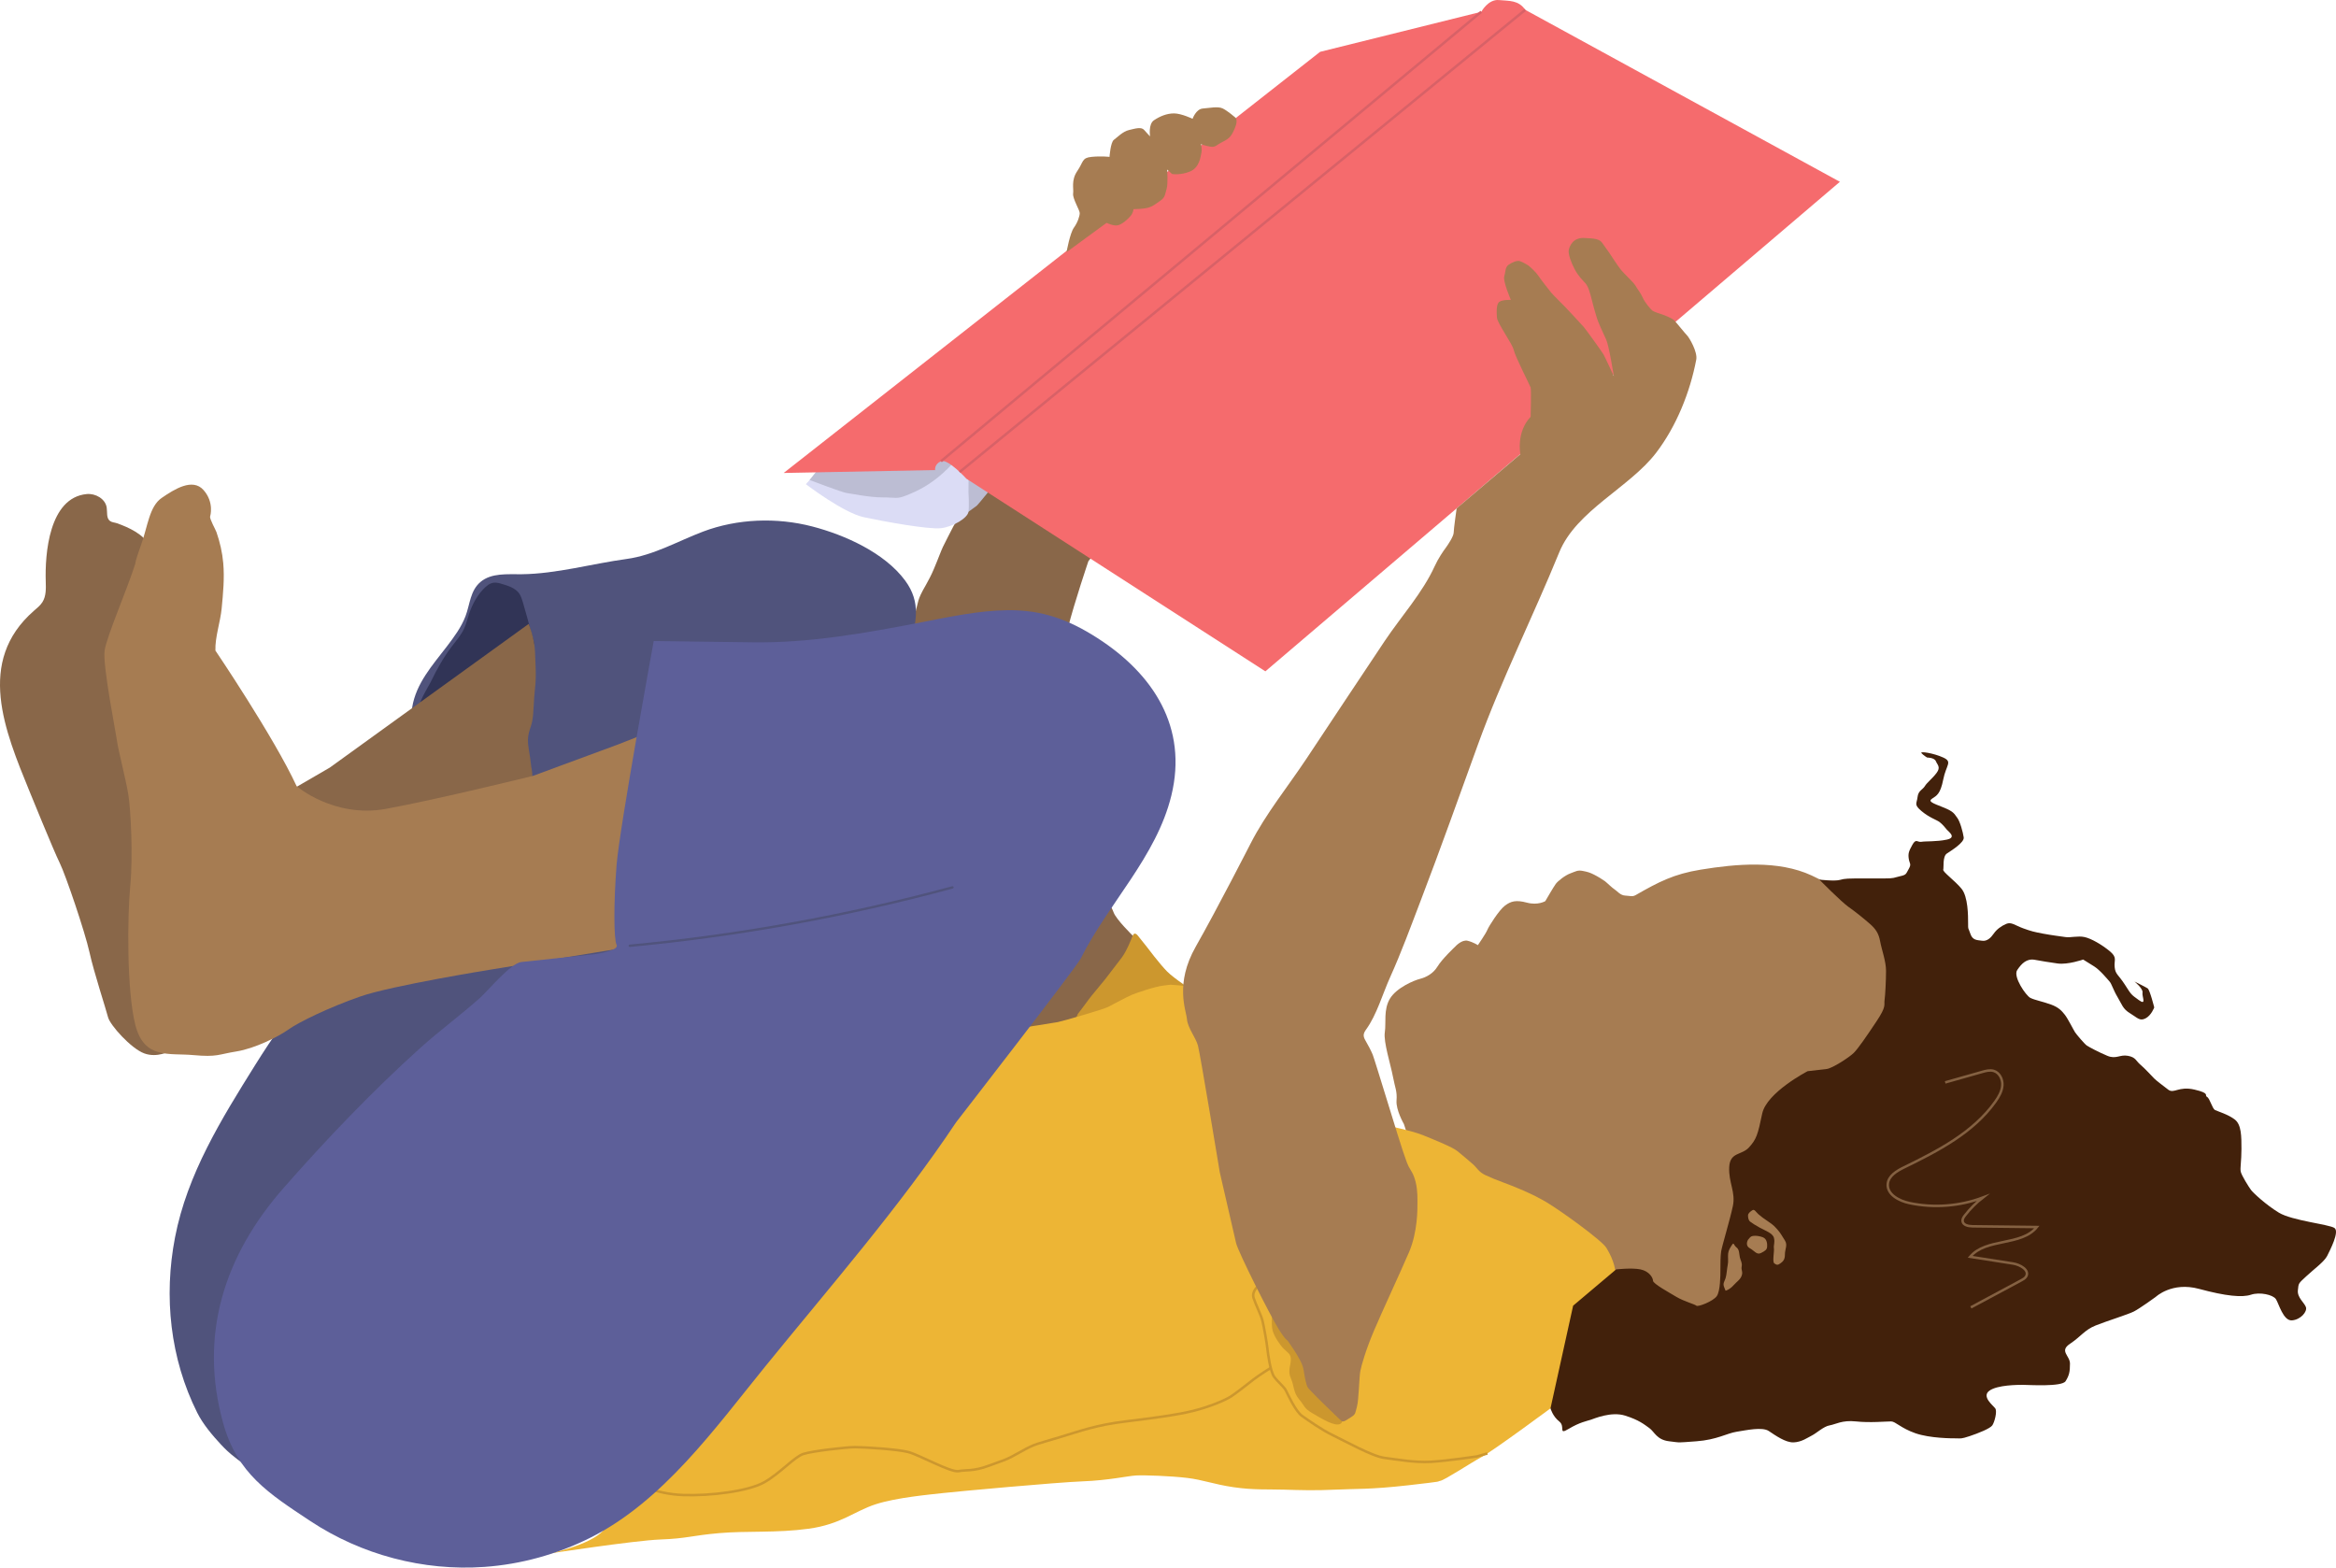 <?xml version="1.0" encoding="UTF-8"?>
<svg id="Layer_2" data-name="Layer 2" xmlns="http://www.w3.org/2000/svg" viewBox="0 0 1192.203 800">
  <defs>
    <style>
      .kidReading-1 {
        stroke: #d86167;
      }

      .kidReading-1, .kidReading-2, .kidReading-3 {
        stroke-width: 1.275px;
      }

      .kidReading-1, .kidReading-2, .kidReading-3, .kidReading-4 {
        fill: none;
        stroke-miterlimit: 10;
      }

      .kidReading-2 {
        stroke: #cc972e;
      }

      .kidReading-3 {
        stroke: #846142;
      }

      .kidReading-4 {
        stroke: #50537c;
        stroke-linecap: round;
        stroke-width: 1.21px;
      }

      .kidReading-5 {
        fill: #f56b6d;
      }

      .kidReading-5, .kidReading-6, .kidReading-7, .kidReading-8, .kidReading-9, .kidReading-10, .kidReading-11, .kidReading-12, .kidReading-13, .kidReading-14, .kidReading-15 {
        stroke-width: 0px;
      }

      .kidReading-6 {
        fill: #5d5f99;
      }

      .kidReading-7 {
        fill: #50537c;
      }

      .kidReading-8 {
        fill: #896749;
      }

      .kidReading-9 {
        fill: #313456;
      }

      .kidReading-10 {
        fill: #42210b;
      }

      .kidReading-11 {
        fill: #cc972e;
      }

      .kidReading-12 {
        fill: #dbdcf5;
      }

      .kidReading-13 {
        fill: #bcbdd3;
      }

      .kidReading-14 {
        fill: #a67c52;
      }

      .kidReading-15 {
        fill: #edb535;
      }
    </style>
  </defs>
  <g id="drawing">
    <g>
      <polygon class="kidReading-13" points="492.314 264.167 523.217 238.975 496.571 227.943 485.143 237.651 492.314 264.167"/>
      <path class="kidReading-8" d="m578.1,477.487s-8.415-8.228-9.724-11.781-3.179-5.423-4.488-9.35-22.252-122.481-18.886-135.758c3.366-13.277,10.472-34.22,10.472-34.22l11.407-14.399-57.033-27.675s-10.472,13.09-11.407,13.838-7.293,5.236-8.041,5.797c-.748.561-2.805,2.618-3.927,4.862s-3.927,7.48-5.236,10.285-2.057,5.236-4.675,11.407c-2.618,6.171-5.61,10.472-6.732,13.09-1.122,2.618-1.122,2.805-2.244,7.293-1.122,4.488-2.057,11.22-2.057,11.22l-2.244,28.423,51.797,109.579,9.911,80.782,44.692-8.602,8.415-54.789Z"/>
      <path class="kidReading-7" d="m127.567,748.139c-.024.007-.047.012-.071.017-1.892.371-6.433-3.548-7.866-4.64-2.474-1.883-4.737-4.031-6.851-6.308-4.445-4.786-9.192-10.393-12.122-16.255-13.832-27.664-17.171-59.243-11.331-89.473,6.252-32.368,23.636-60.302,40.886-87.937,17.475-27.995,38.265-54.014,57.754-80.629,11.498-15.702,28.397-32.713,36.358-50.625,1.995-4.488-14.459-48.308-13.962-51.333,2.023-12.307,10.373-21.464,17.667-31.018,3.661-4.795,7.356-9.764,9.535-15.446,2.313-6.033,2.338-13.027,7.687-17.524,5.552-4.669,13.657-3.846,20.911-3.918,17.823-.177,35.993-5.392,53.656-7.792,13.813-1.878,26.188-9.134,39.024-13.979,17.533-6.618,37.601-7.304,55.676-2.613,16.627,4.315,36.926,13.406,47.415,27.592,8.286,11.206,5.839,21.821,1.87,34.003-2.001,2.489-4.003,4.978-6.004,7.468-5.556,6.91-11.111,13.821-16.667,20.731-8.44,10.498-16.881,20.997-25.321,31.495-10.655,13.254-21.311,26.507-31.966,39.761-12.201,15.176-24.402,30.352-36.602,45.527-13.076,16.265-26.153,32.53-39.229,48.795-13.282,16.521-26.565,33.042-39.847,49.564-12.819,15.944-25.637,31.889-38.456,47.833-11.685,14.535-23.371,29.069-35.056,43.604-9.882,12.292-19.764,24.584-29.647,36.876-7.409,9.216-14.819,18.432-22.228,27.649-4.267,5.308-8.534,10.615-12.801,15.922-.554.69-1.503,2.398-2.408,2.652Z"/>
      <path class="kidReading-9" d="m269.284,315.908c-.763-2.852-1.568-5.691-2.419-8.514-.456-1.512-.934-3.041-1.767-4.353-1.357-2.137-4.366-3.622-6.634-4.32-4.294-1.322-6.832-2.623-10.584.773-3.937,3.563-6.741,8.562-8.46,13.732-.839,2.522-1.444,5.146-2.547,7.548-1.555,3.384-4.019,6.161-6.246,9.077-4.253,5.569-7.709,11.777-10.794,18.159-1.281,2.649-7.068,11.472-5.874,14.36,1.053,2.546,6.267,7.782,6.267,7.782l31.631-19.447s20.633-21.991,20.703-22.065c.376-.401-1.905-7.417-2.087-8.143-.384-1.533-.78-3.062-1.188-4.588Z"/>
      <path class="kidReading-8" d="m269.809,318.417s2.992,6.981,3.241,14.212c.249,7.23.748,12.217,0,18.699-.748,6.482-.602,12.466-1.423,16.705-.821,4.239-3.065,6.732-1.818,13.962,1.247,7.23,1.063,8.217,1.634,11.09.571,2.873,0,11.35,0,11.35l-184.639,131.893s-6.482,3.74-13.214,1.247-17.453-14.461-18.45-18.45c-.997-3.989-7.23-22.938-9.474-33.16-2.244-10.222-12.217-39.643-15.209-45.627-2.991-5.983-15.454-36.641-15.458-36.651-12.469-30.583-27.407-66.063,2.334-91.999,1.562-1.362,3.233-2.668,4.334-4.424,1.895-3.021,1.8-6.832,1.683-10.397-.467-14.209,1.673-42.884,20.89-44.732,4.504-.433,9.516,2.407,10.216,6.877.377,2.408-.273,5.412,1.686,6.862,1.022.757,2.406.745,3.607,1.174,5.957,2.131,13.41,5.476,16.561,11.415,6.849,12.906,4.891,29.642,6.303,43.685,1.48,14.713,2.96,29.426,4.439,44.14l42.635,47.871,38.646-22.439,101.476-73.302Z"/>
      <path class="kidReading-12" d="m411.301,247.11s19.073,14.586,29.545,16.83c10.472,2.244,33.16,6.358,39.394,5.61,6.233-.748,13.6-5.169,14.03-8.381.43-3.213,0-9.944,0-9.944l.191-25.805-74.933,12.342-8.228,9.35Z"/>
      <path class="kidReading-13" d="m413.186,244.968s17.002,6.442,18.872,6.629c1.87.187,11.407,2.244,18.325,2.244s7.293.935,11.968-.935,15.727-5.945,27.435-20.569c11.707-14.625-15.467-15.708-15.467-15.708l-51.611,16.269-9.522,12.07Z"/>
      <path class="kidReading-14" d="m716.476,573.602s-4.114-7.106-3.74-11.968-.748-6.358-1.87-12.342c-1.122-5.984-4.862-17.577-4.114-22.439.748-4.862-.748-11.594,2.618-17.203,3.366-5.61,12.342-9.35,15.334-10.098,2.992-.748,6.732-2.618,8.976-6.358s8.976-10.098,8.976-10.098c0,0,3.366-3.74,6.358-2.992,2.992.748,5.236,2.244,5.236,2.244,0,0,4.114-5.984,4.862-7.854s5.984-10.098,8.976-12.342c2.992-2.244,5.61-2.992,11.22-1.496,5.61,1.496,9.35-.778,9.35-.778,0,0,4.239-7.325,5.361-8.821,1.122-1.496,4.737-4.363,7.48-5.361,2.743-.997,3.615-1.745,6.233-1.247,2.618.499,3.74.873,5.734,1.87,1.995.997,4.613,2.618,5.61,3.366s3.615,3.366,4.987,4.239c1.371.873,2.867,2.992,5.361,3.117,2.493.125,3.615.748,5.361-.25,11.784-6.737,19.393-10.734,33.206-12.983,18.038-2.937,39.527-4.918,56.569,2.963,9.978,4.614,19.41,11.018,28.779,16.752l22.564,15.957,2.992,32.412,1.745,45.377-43.383,22.439-20.943,67.069-17.702,18.699-29.919,12.716-21.941-13.464-22.19-14.212-72.803-41.139-31.166-23.187-4.114-12.591Z"/>
      <path class="kidReading-11" d="m578.1,477.487s-2.992,7.854-5.61,11.22c-2.618,3.366-7.106,9.35-8.602,11.22-1.496,1.87-7.48,8.976-8.228,10.098-.748,1.122-5.61,7.48-5.61,7.48l-3.366,7.854,46.749-2.618,15.334-17.203s-9.35-5.984-13.09-9.724c-3.74-3.74-10.472-12.716-10.472-12.716l-4.488-5.61s-1.681-2.312-2.618,0Z"/>
      <path class="kidReading-15" d="m706.655,574.225s13.188,2.493,19.919,5.236c6.732,2.743,14.71,5.984,17.203,7.978s5.984,4.987,7.978,6.732c1.995,1.745,2.992,3.989,6.233,5.485,3.241,1.496,4.987,2.244,9.724,3.989,4.737,1.745,14.212,5.485,21.691,9.973,7.48,4.488,28.174,19.447,30.418,23.187s4.987,8.976,4.987,16.456-.249,18.949-6.732,30.916-12.965,24.185-19.198,28.922c-6.233,4.737-36.651,27.177-42.635,30.418-5.984,3.241-18.699,11.718-21.193,12.217-2.493.499,3.491,0-16.206,2.244-19.697,2.244-27.177,1.745-37.399,2.244-10.222.499-17.951.249-26.179,0-8.228-.249-15.458.249-25.681-1.247-10.222-1.496-15.458-3.74-23.686-4.737-8.228-.997-21.941-1.496-26.179-1.247s-13.962,2.493-27.177,2.992c-13.214.499-64.825,5.236-71.307,5.984-6.482.748-23.686,2.244-34.407,5.734-10.721,3.491-17.702,10.222-34.158,12.466-16.456,2.244-31.415.997-45.627,2.244-14.212,1.247-16.456,2.743-29.919,3.241-13.419.497-58.541,7.434-58.839,7.48,7.374-1.134,29.162-6.907,31.39-15.163.432-1.6.433-3.321,1.108-4.835,1.166-2.614,4.003-3.975,6.587-5.208,8.73-4.167,17.098-9.334,23.872-16.24,13.106-13.364,19.044-31.709,30.603-46.202,12.174-15.264,28.001-27.875,32.239-48.049,5.938-28.269,18.339-56.102,27.685-83.436,1.161-3.396,2.358-6.86,4.545-9.706,2.039-2.654,4.823-4.62,7.562-6.544,12.971-9.108,25.888-18.296,38.855-27.406,0,0,53.605-7.978,57.096-8.726,3.491-.748,23.187-6.482,25.681-7.729,2.493-1.247,9.724-5.236,12.217-6.233s11.718-4.239,16.456-4.737c4.737-.499,1.247-.499,8.228,0,6.981.499,53.605,18.949,53.605,18.949l39.643,42.884,10.997,9.474Z"/>
      <path class="kidReading-5" d="m399.957,241.375L673.717,26.456l82.278-20.445s3.491-6.482,8.976-5.984c5.485.499,9.973,0,13.464,4.987l160.566,87.763-293.207,249.825-152.588-98.297s-9.474-10.409-12.965-8.913c-3.491,1.496-2.992,4.488-2.992,4.488l-77.291,1.496Z"/>
      <line class="kidReading-1" x1="778.434" y1="5.014" x2="489.785" y2="240.867"/>
      <line class="kidReading-1" x1="755.995" y1="6.011" x2="480.24" y2="235.391"/>
      <path class="kidReading-14" d="m69.101,287.5s-.374-.374,2.992-9.724c3.366-9.35,4.114-19.354,10.472-23.702,6.358-4.348,15.708-10.331,21.317-3.974,5.531,6.269,3.427,13.265,3.367,13.459-.371,1.205,2.792,6.747,3.216,7.974,1.775,5.138,2.999,10.41,3.475,15.832.676,7.711-.068,15.467-.812,23.171-.668,6.922-3.43,14.694-3.19,21.467,0,0,29.847,44.131,41.44,69.188,0,0,19.073,16.456,45.627,11.594,26.553-4.862,75.008-16.83,75.008-16.83l43.547-16.082,19.073-7.511-10.098,110.358-73.302,11.968s-51.237,8.228-67.318,13.838c-16.082,5.61-31.415,13.09-36.651,16.83-5.236,3.74-17.203,9.724-26.553,11.22s-9.724,2.992-22.065,1.87c-12.342-1.122-25.082,2.244-29.558-15.334-4.476-17.577-4.102-55.35-2.606-71.058,1.496-15.708.208-39.269-1.018-46.749-1.226-7.48-5.34-23.561-5.714-26.927-.374-3.366-7.48-38.895-6.358-46.375,1.122-7.48,11.594-31.368,15.708-44.505Z"/>
      <path class="kidReading-10" d="m791.314,718.741s1.082,4.014,4.448,6.666c3.366,2.652-.748,7.14,4.862,3.774s9.35-4.001,11.22-4.618,10.472-4.357,17.577-2.114c7.106,2.244,9.724,4.488,12.342,6.358,2.618,1.87,3.74,5.984,10.098,6.732,6.358.748,3.539.748,13.924,0,10.385-.748,15.621-4.114,20.483-4.862,4.862-.748,13.09-2.618,16.456-.374,3.366,2.244,8.602,5.984,12.716,5.797,4.114-.187,7.106-2.431,9.35-3.553,2.244-1.122,5.984-4.636,8.976-5.123s6.358-2.799,13.464-2.017c7.106.782,15.708-.034,17.951,0,2.244.034,4.862,3.4,12.342,6.018,7.48,2.618,18.699,2.618,20.943,2.618s2.244.374,6.732-1.122c4.488-1.496,10.472-3.888,11.594-5.497s2.618-7.155,1.496-8.683-7.106-6.016-2.992-9.007c4.114-2.992,14.586-2.992,17.203-2.992s19.821,1.122,21.691-1.87c1.87-2.992,2.244-4.862,2.244-8.976s-5.61-6.358,0-10.098c5.61-3.74,7.48-7.106,13.09-9.35s16.456-5.61,19.447-7.106c2.992-1.496,11.22-7.48,11.22-7.48,0,0,8.228-7.854,22.065-4.114,13.838,3.74,22.065,4.488,26.553,2.992,4.488-1.496,11.22,0,12.716,2.244s3.74,11.22,8.228,10.846c4.488-.374,7.854-4.488,7.106-6.732-.748-2.244-4.488-4.862-4.114-8.602.374-3.74.209-3.366,4.218-7.106,4.01-3.74,9.245-7.48,10.741-10.472s6.358-12.342,3.74-14.212c-2.618-1.87-21.691-3.74-28.423-7.854-6.732-4.114-13.09-10.098-14.212-11.594s-4.862-7.48-5.236-9.35c-.374-1.87.374-5.236.374-11.594s0-12.342-3.366-14.96c-3.366-2.618-8.602-4.114-10.098-4.862-1.496-.748-2.618-5.928-4.114-6.704s1.87-1.801-6.358-3.719c-8.228-1.919-10.472,2.293-13.464,0-2.992-2.293-5.984-4.536-7.106-5.658-1.122-1.122-4.862-5.236-7.106-7.106-2.244-1.87-2.244-3.74-6.358-4.488s-5.984,1.87-10.472,0-9.35-4.488-10.472-5.236-5.236-5.61-5.984-6.732c-.748-1.122-3.74-7.106-5.236-8.976-1.496-1.87-2.992-3.74-7.106-5.236-4.114-1.496-8.228-2.244-10.472-3.366s-8.976-10.846-6.732-14.212c2.244-3.366,4.862-5.984,8.976-5.236,4.114.748,6.358,1.122,11.594,1.87,5.236.748,13.09-1.998,13.09-1.998,0,0,2.618,1.624,5.61,3.494,2.992,1.87,6.732,6.452,7.854,7.714,1.122,1.262,1.87,4.254,4.114,7.994,2.244,3.74,2.618,5.984,6.358,8.228,3.74,2.244,4.862,4.114,7.854,2.618,2.992-1.496,4.488-5.61,4.488-5.61,0,0-2.244-8.976-3.366-9.724-1.122-.748-6.732-3.506-6.732-3.506,0,0,4.488,3.625,4.114,5.622s2.244,6.859-1.87,3.867c-4.114-2.992-3.74-2.618-7.106-7.854-3.366-5.236-4.862-5.236-5.236-8.976-.374-3.74,1.496-4.862-2.618-8.228-4.114-3.366-9.35-6.358-12.716-7.106-3.366-.748-7.106.374-9.724,0-2.618-.374-7.106-.933-11.594-1.776s-5.984-1.216-10.098-2.712c-4.114-1.496-5.984-3.366-8.602-2.244-2.618,1.122-4.862,2.807-6.358,4.956-1.496,2.15-3.366,4.02-5.984,3.646-2.618-.374-4.862-.185-5.984-3.646-1.122-3.46-1.122-1.527-1.122-5.298s0-13.495-3.366-17.609-9.671-8.602-9.323-9.724c.348-1.122-.4-6.732,1.844-8.228,2.244-1.496,8.976-5.61,8.602-8.228s-1.87-8.228-3.366-10.098c-1.496-1.87-1.443-2.992-7.08-5.236-5.636-2.244-7.88-2.992-5.636-4.488s4.166-2.244,5.636-9.724c1.47-7.48,4.888-8.976,0-11.22-4.888-2.244-12.119-3.366-11.121-2.244.997,1.122,2.867,2.244,2.867,2.244,0,0,3.74,0,4.488,1.87s2.618,2.992.374,5.984c-2.244,2.992-4.862,4.862-5.984,6.732s-3.366,2.244-3.74,5.61c-.374,3.366-1.995,3.74,1.995,7.106s7.729,4.488,9.225,5.61,2.992,2.952,3.74,3.907,5.236,3.947,0,5.069c-5.236,1.122-10.97.748-12.965,1.122s-2.743-1.87-4.613,1.496c-1.87,3.366-2.244,4.488-1.87,7.106.374,2.618,1.496,2.618,0,5.236-1.496,2.618-1.122,2.992-4.488,3.74-3.366.748-2.618,1.122-8.228,1.122h-10.098c-8.228,0-9.724,0-12.342.748s-10.471-.149-10.471-.149c0,0,11.219,11.368,14.959,13.986,3.74,2.618,7.854,5.984,10.846,8.602s4.488,4.862,5.236,8.976c.748,4.114,2.992,10.098,2.992,14.96s-.374,12.342-.748,14.96c-.374,2.618,1.122,2.992-4.114,10.846-5.236,7.854-9.35,13.838-11.594,16.082-2.244,2.244-10.846,7.854-13.838,8.228s-9.724,1.122-9.724,1.122c0,0-20.943,10.846-23.187,21.691-2.244,10.846-2.992,13.09-6.732,17.203s-9.724,2.244-10.098,10.098c-.374,7.854,3.366,12.716,1.87,19.821-1.496,7.106-5.61,20.569-5.984,23.187s-.374,6.358-.374,9.163,0,11.033-1.87,13.651c-1.87,2.618-9.55,5.61-10.385,4.862s-6.445-2.244-10.184-4.488c-3.74-2.244-11.941-6.732-11.954-8.228s-1.883-4.862-6.371-5.797c-4.488-.935-12.466,0-12.466,0l-21.941,18.512-11.554,52.39Z"/>
      <path class="kidReading-14" d="m894.37,617.608c-1.041.651-2.244,1.621-2.244,2.618s.125,2.493,1.122,3.241,2.244,1.621,4.987,3.117c2.743,1.496,6.482,2.743,7.106,5.111.623,2.369-.249,3.74,0,5.361s-.913,6.981.229,7.729c1.142.748,1.641.997,3.012,0,1.371-.997,2.369-1.87,2.369-4.613s1.496-4.737,0-7.106c-1.496-2.369-2.369-3.989-3.74-5.485-1.371-1.496-1.87-2.244-4.488-3.989-2.618-1.745-4.114-2.867-5.361-3.989-1.247-1.122-1.947-2.649-2.992-1.995Z"/>
      <path class="kidReading-14" d="m892.127,632.692s-1.745,2.805.873,4.301,3.553,3.553,5.797,2.431c2.244-1.122,2.971-1.735,3.075-3.205.104-1.47-.083-3.961-2.14-4.772-2.057-.811-5.485-1.246-6.545,0l-1.06,1.246Z"/>
      <path class="kidReading-14" d="m880.658,658.685s1.87-.374,3.927-2.618c2.057-2.244,3.553-2.992,4.301-5.049.748-2.057-.374-2.805,0-4.675.374-1.87-.561-2.992-.935-4.675s-.187-3.927-1.683-5.049c-1.496-1.122-1.309-2.826-2.244-1.413s-1.87,2.804-2.057,4.539c-.187,1.735.187,4.048-.187,5.697-.374,1.648-.561,5.201-1.122,6.884-.561,1.683-1.496,2.618-.748,4.488l.748,1.87Z"/>
      <path class="kidReading-2" d="m642.8,655.755s-4.239,2.992-2.992,6.732,3.74,8.477,4.488,11.469,2.244,11.469,2.493,13.962,1.496,11.968,3.491,14.71c1.995,2.743,4.987,4.987,5.984,6.981.997,1.995,4.987,10.721,8.228,12.965,3.241,2.244,9.724,6.981,15.957,9.973,6.233,2.992,19.999,10.721,26.206,11.469,6.207.748,15.182,2.493,23.659,1.995,8.477-.499,23.437-2.743,23.437-2.743l5.379-1.526"/>
      <path class="kidReading-2" d="m323.663,756.483s10.472,5.984,24.933,6.482c14.461.499,33.41-1.995,41.388-6.482,7.978-4.488,15.458-12.965,19.946-14.461,4.488-1.496,21.941-3.491,26.429-3.491s21.402.997,27.157,2.493c5.754,1.496,21.711,10.535,25.701,9.755,3.989-.779,7.48.203,15.458-2.782,7.978-2.984,8.103-2.486,16.019-6.974,7.916-4.488,8.415-3.989,19.884-7.48,11.469-3.491,18.949-6.301,33.908-8.137,14.96-1.836,26.179-3.332,34.282-5.326,8.103-1.995,16.58-5.485,19.572-7.48,2.992-1.995,8.018-5.984,11.24-8.477,3.221-2.493,8.951-6.045,8.951-6.045"/>
      <path class="kidReading-11" d="m649.532,667.224s-.997,8.726,0,11.968c.997,3.241,3.74,7.23,5.734,9.225,1.995,1.995,3.571,2.493,3.531,5.485s-1.703,5.734.001,9.474c1.704,3.74,1.205,7.23,4.197,10.721,2.992,3.491,2.244,4.488,6.981,7.23,4.737,2.743,11.424,6.981,14.212,5.236,2.788-1.745,2.743-15.957,2.743-15.957l-3.989-29.919-24.144-22.19-9.265,8.726Z"/>
      <path class="kidReading-14" d="m683.441,724.07s-11.968-11.469-13.962-13.713-2.244-1.745-3.241-5.984-.499-5.984-2.743-10.222c-2.244-4.239-4.987-7.978-5.984-9.474-.997-1.496-.748.249-4.987-6.482-4.239-6.732-20.694-39.394-21.691-43.881-.997-4.488-8.273-35.903-8.273-35.903,0,0-10.052-60.711-11.174-64.825-1.122-4.114-5.236-8.976-5.61-13.464-.374-4.488-6.358-17.951,4.488-37.025,10.845-19.072,28.046-52.727,28.049-52.732,7.68-15.026,19.039-29.019,28.379-43.065,13.355-20.084,26.653-40.207,40.064-60.253,8.225-12.294,19.294-24.555,25.428-38.05,1.87-4.114,4.488-7.854,5.61-9.35,1.122-1.496,4.114-5.984,4.114-7.854s1.51-12.372,1.51-12.372l32.523-27.645s-2.244-11.22,5.236-19.073c0,0,.374-13.838,0-14.96-.374-1.122-7.854-15.708-8.602-19.073-.748-3.366-8.415-13.651-8.602-16.643-.187-2.992-.374-6.919,1.309-8.041,1.683-1.122,5.797-.935,5.797-.935,0,0-4.114-9.537-3.366-11.968.748-2.431.374-4.675,2.244-5.984s4.301-2.244,5.61-1.87,3.927,1.87,4.675,2.431c.748.561,3.927,3.553,4.862,5.049s5.61,7.48,6.545,8.602c.935,1.122,5.984,6.171,7.106,7.293,1.122,1.122,8.228,8.789,9.537,10.285,1.309,1.496,9.35,12.716,10.098,14.025s5.236,11.033,5.236,11.033c0,0-2.431-15.521-3.927-18.699-1.496-3.179-4.301-9.35-4.675-10.846-.374-1.496-1.122-3.366-2.431-8.602-1.309-5.236-2.057-7.667-3.553-9.35s-3.553-3.553-5.423-7.106-3.366-7.854-2.992-9.724c.374-1.87,2.057-6.358,7.667-6.171s8.041.561,9.35,2.431,2.992,4.114,3.74,5.236,3.74,5.797,5.61,8.228,6.732,6.732,7.667,8.415c.935,1.683,2.805,3.927,3.74,6.171.935,2.244,3.927,5.797,4.862,6.545s4.114,1.683,5.236,2.057,4.862,1.87,5.984,2.992c1.122,1.122,5.423,6.545,6.545,7.667,1.122,1.122,5.423,8.415,4.674,12.345-3.166,16.622-10.132,34-20.491,47.552-13.6,17.79-40.711,29.42-49.432,50.775-13.408,32.834-29.432,64.811-41.5,98.112-9.614,26.529-19.071,53.119-29.154,79.475-5.037,13.165-9.918,26.528-15.715,39.382-3.746,8.306-6.809,19.129-12.189,26.526-1.496,2.057-1.683,3.366-.374,5.61,1.309,2.244,2.805,5.049,3.74,7.293.935,2.244,14.025,45.44,15.334,48.993,1.309,3.553,1.87,5.797,2.992,8.041,1.122,2.244,2.431,3.366,3.553,7.854,1.122,4.488.935,8.789.935,11.22s.187,14.212-4.301,24.683c-4.488,10.472-13.838,30.48-17.951,40.204-4.114,9.724-6.358,17.577-6.919,20.569-.561,2.992-.748,14.586-1.683,17.951-.935,3.366-.561,3.927-2.992,5.423-2.431,1.496-3.989,2.867-5.049,1.87l-1.06-.997Z"/>
      <path class="kidReading-6" d="m333.636,327.143s-17.453,95.354-18.949,114.247c-1.496,18.893-1.496,37.842,0,40.834,1.496,2.992-11.22,4.737-11.22,4.737,0,0-37.396,3.989-37.399,3.989-5.419.578-17.097,14.735-21.053,18.268-9.869,8.814-20.571,16.638-30.437,25.515-24.289,21.856-48.18,46.842-69.875,71.556-30.193,34.395-43.336,74.941-30.817,119.97,7.177,25.815,23.362,35.987,44.457,49.959,26.058,17.26,57.636,25.635,88.844,23.436,18.686-1.317,37.076-6.421,53.835-14.775,37.193-18.539,63.762-55.797,89.298-87.251,32.988-40.632,68.652-81.423,97.648-124.9,0,0,61.334-79.036,63.578-83.524,14.108-28.214,38.624-51.945,46.255-83.16,8.499-34.768-9.107-62.013-37.658-80.383-14.625-9.41-28.322-14.511-46.114-14.253-14.817.214-29.406,3.395-43.956,6.207-28.437,5.496-57.095,10.609-85.912,10.178-16.841-.252-33.684-.455-50.526-.651Z"/>
      <path class="kidReading-14" d="m544.317,128.68s1.745-9.724,3.74-12.466c1.995-2.743,2.992-5.984,2.992-7.48s-3.74-7.48-3.366-9.973c.374-2.493-1.122-6.732,2.119-11.469,3.241-4.737,2.244-6.732,7.23-7.23,4.987-.499,9.225,0,9.225,0,0,0,.499-7.48,2.244-8.726s4.488-4.239,7.729-4.987c3.241-.748,6.233-1.745,7.729,0,1.496,1.745,2.992,3.241,2.992,3.241,0,0-.997-6.233,1.995-8.228,2.992-1.995,6.482-3.491,10.222-3.491s9.474,2.743,9.474,2.743c0,0,1.745-4.987,5.236-5.236,3.491-.249,7.729-1.247,10.222,0,2.493,1.247,6.233,4.488,6.233,4.488,0,0,1.745.997,0,5.236-1.745,4.239-2.743,5.485-6.233,7.23-3.491,1.745-3.74,2.992-6.482,2.493-2.743-.499-4.737-1.247-4.737-1.247,0,0,.748,2.244.249,4.488-.499,2.244-.971,7.48-5.846,9.474-4.875,1.995-9.114,1.247-9.114,1.247l-2.493-2.244s.499,7.23-.249,9.724c-.748,2.493-.748,4.488-2.992,5.984-2.244,1.496-3.74,2.992-6.482,3.74-2.743.748-7.48.748-7.48.748,0,0,0,1.745-1.496,3.491-1.496,1.745-4.239,4.239-6.482,4.737-2.244.499-5.734-1.247-5.734-1.247l-20.445,14.96Z"/>
      <path class="kidReading-4" d="m321.425,482.658c55.471-5.2,110.58-15.169,164.671-29.787"/>
      <path class="kidReading-3" d="m992.745,552.389c6.277-1.779,12.554-3.558,18.831-5.337,1.946-.552,4.023-1.104,5.959-.517,2.954.895,4.591,4.29,4.384,7.37s-1.848,5.869-3.639,8.384c-11.199,15.723-29.149,24.983-46.496,33.45-3.716,1.814-7.935,4.299-8.33,8.415-.517,5.375,5.728,8.687,11.01,9.811,12.418,2.641,25.585,1.657,37.473-2.8-3.402,2.65-6.472,5.725-9.116,9.132-.65.838-1.307,1.807-1.193,2.861.225,2.076,2.949,2.638,5.037,2.662,10.959.125,21.918.25,32.877.376-7.976,9.883-25.907,5.453-34.057,15.193,7.299,1.141,14.598,2.282,21.897,3.423,3.676.575,8.555,3.4,6.678,6.612-.53.908-1.503,1.448-2.429,1.945-8.595,4.611-17.189,9.222-25.784,13.833"/>
    </g>
  </g>
</svg>
